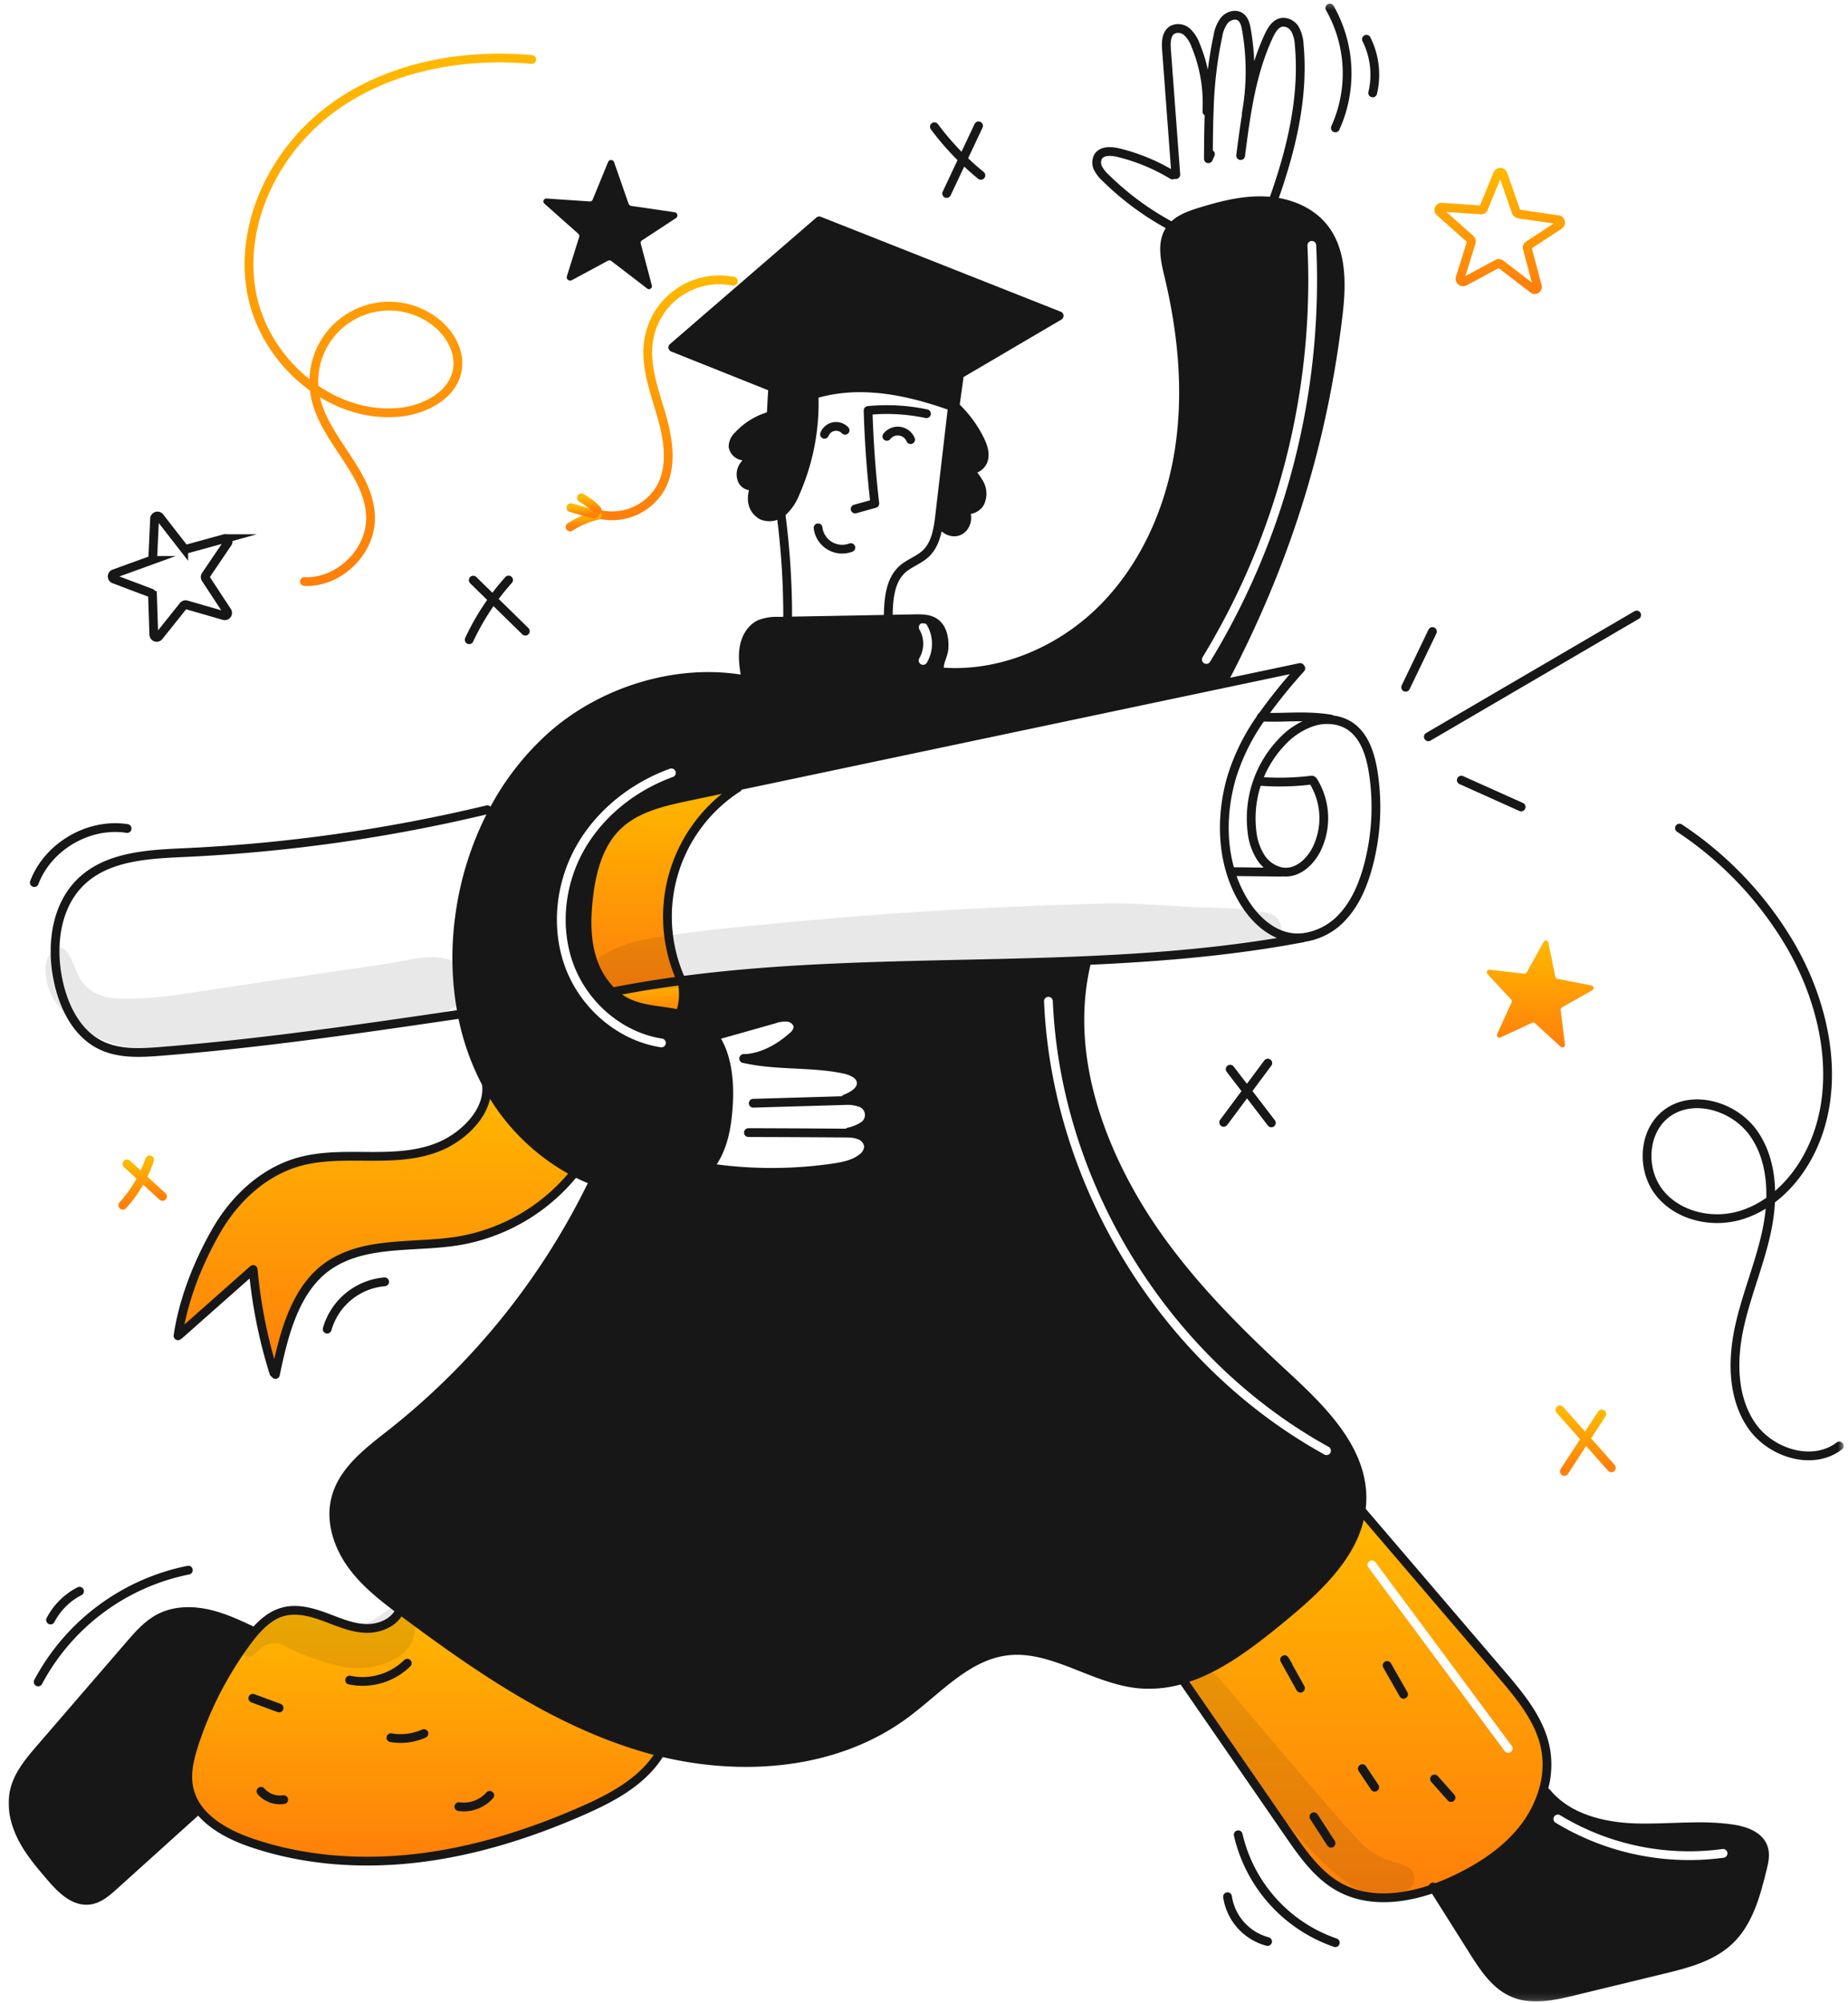 <svg xmlns="http://www.w3.org/2000/svg" width="277" height="300" fill="none"><mask id="a" width="277" height="300" x="0" y="0" maskUnits="userSpaceOnUse" style="mask-type:luminance"><path fill="#fff" d="M276.454.317H.984v299.558h275.47z"/></mask><g mask="url(#a)"><path fill="#171717" fill-rule="evenodd" d="M264.146 280.012c.263-1.06.525-2.186.179-3.215-.6-1.795-2.715-2.543-4.585-2.825-2.993-.452-6.024-.345-9.058-.238-1.873.066-3.746.132-5.613.068-4.892-.171-10.13-1.472-13.226-5.269l-.583-.184a17.1 17.1 0 0 1-3.022 5.707c-2.623 3.284-6.241 5.649-10.033 7.458q-1.606.77-3.285 1.362l5.974 9.468c1.555 2.466 3.276 5.076 5.965 6.197 2.781 1.161 5.947.469 8.877-.24q6.77-1.645 13.537-3.281c3.569-.862 7.309-1.822 9.968-4.353 2.873-2.737 3.95-6.806 4.905-10.655m-30.304-8.099a.657.657 0 0 0-.682 1.123 38.57 38.57 0 0 0 25.19 5.249.657.657 0 1 0-.176-1.302 37.25 37.25 0 0 1-24.332-5.07" clip-rule="evenodd"/><path fill="url(#b)" fill-rule="evenodd" d="M200.728 282.67c4.288 2.374 9.473 1.862 14.194.206a33 33 0 0 0 3.285-1.36c3.792-1.808 7.41-4.173 10.033-7.458a17.1 17.1 0 0 0 3.022-5.706c.612-1.951.771-4.015.464-6.036-.714-4.445-3.762-8.111-6.687-11.535l-20.904-24.427-.131-.017c-.972 6.67-6.749 11.881-12.096 16.261-4.406 3.609-9.267 7.366-14.58 8.947l.079.272q7.908 11.452 15.81 22.909c2.089 3.026 4.292 6.162 7.511 7.944m5.445-48.649a.657.657 0 0 0-1.055.784l20.42 27.503a.657.657 0 1 0 1.055-.784z" clip-rule="evenodd"/><path fill="#171717" fill-rule="evenodd" d="m111.726 101.337-.088.482c-10.09-1.84-21.39 1.673-29.036 8.496a40.3 40.3 0 0 0-8.794 11.382 47 47 0 0 0-4.936 15.723 45.4 45.4 0 0 0 .381 14.461 37.3 37.3 0 0 0 3.732 10.598c.083.167.175.333.267.495a31.8 31.8 0 0 0 12.845 12.6 27 27 0 0 0 2.904 1.305 26 26 0 0 0 4.734 1.322c4.296.771 9.227.246 12.205-2.951q.199-.21.377-.434c2.045-2.492 2.645-5.917 2.856-9.162.236-3.538-.127-7.541-2.046-10.335a7.8 7.8 0 0 0-2.387-2.278 9.7 9.7 0 0 0-2.802-1.099c-.917-.217-1.866-.352-2.816-.487-1.718-.245-3.443-.491-4.993-1.221a8.9 8.9 0 0 1-2.352-1.629 11.9 11.9 0 0 1-3.087-5.185c-.859-2.869-.81-5.93-.473-8.908.442-3.946 1.502-8.072 4.37-10.822 2.794-2.68 6.802-3.591 10.59-4.388q3.677-.778 7.349-1.546l72.796-15.333-.04-.193c9.25-17.535 14.917-35.215 17.278-54.897.56-4.655.709-9.884-2.326-13.453-1.826-2.147-4.563-3.32-7.375-3.684a15 15 0 0 0-1.38-.114c-3.271-.118-6.499.719-9.626 1.682-1.585.49-3.262 1.09-4.283 2.365q-.105.126-.197.263c-1.331 1.957-.744 4.576-.193 6.876 2.085 8.667 2.943 17.728 1.511 26.522s-5.268 17.33-11.614 23.588-15.324 10.029-24.201 9.254c-.188-.776.034-1.42.265-2.09.168-.489.341-.992.365-1.571.057-1.376-.24-2.93-1.375-3.71-.854-.591-1.971-.591-3.009-.574q-.988.02-1.978.037h-.025l-1.977.038q-7.536.144-15.07.276l-1.393.026a6.85 6.85 0 0 0-2.798.447c-1.319.622-2.111 2.045-2.357 3.481-.245 1.437-.022 2.904.202 4.345m85.561-64.598a.657.657 0 1 0-1.312.063 108.46 108.46 0 0 1-15.724 61.663.657.657 0 0 0 1.122.683 109.77 109.77 0 0 0 15.914-62.409M138.05 93.403a.656.656 0 0 1 .897.24 5.59 5.59 0 0 1-.018 5.626.656.656 0 1 1-1.132-.665 4.27 4.27 0 0 0 .013-4.303.657.657 0 0 1 .24-.898m-37.189 22.985a.656.656 0 1 0-.447-1.235c-5.905 2.137-11.153 6.308-14.182 11.851s-3.692 12.44-1.335 18.338 7.828 10.566 14.143 11.538a.657.657 0 0 0 .2-1.299c-5.819-.895-10.924-5.225-13.123-10.727-2.198-5.5-1.59-11.988 1.268-17.22s7.837-9.205 13.476-11.246" clip-rule="evenodd"/><path fill="#171717" fill-rule="evenodd" d="M52.752 234.447c1.94 2.667 4.563 4.734 7.209 6.714l.525.394c11.028 8.211 22.563 16.213 35.737 20.146q1.353.404 2.733.74c12.512 3.061 26.439 1.935 36.739-5.676 1.229-.908 2.423-1.912 3.62-2.917 3.534-2.971 7.085-5.955 11.564-6.521 3.875-.488 7.542.959 11.243 2.419 2.833 1.118 5.684 2.243 8.662 2.512a17.3 17.3 0 0 0 6.543-.713c5.312-1.581 10.174-5.339 14.579-8.948 5.348-4.379 11.124-9.591 12.096-16.261q.12-.821.141-1.651c.175-7.655-6.11-13.699-11.737-18.893-8.83-8.146-17.335-16.901-23.159-27.403-5.825-10.502-9.206-22.655-6.355-34.322l-.009-.184c-6.256.275-12.529.413-18.801.551-14.023.309-28.045.617-41.877 2.454a9.1 9.1 0 0 1-.205 4.808l-.062.246a9.6 9.6 0 0 1 2.803 1.099 7.8 7.8 0 0 1 2.387 2.277l.315-.223q4.296-1.21 8.588-2.426a4.65 4.65 0 0 1 2.221-.254c.736.157 1.428.805 1.353 1.554a2.13 2.13 0 0 1-.823 1.292c-1.993 1.787-4.612 3.224-7.288 3.311 2.525.583 5.12.713 7.717.842 2.456.123 4.914.246 7.314.752 1.13.241 2.461.806 2.566 1.958.118 1.235-1.244 2.023-2.391 2.487l.004.25a5.5 5.5 0 0 1 2.076.254 1.96 1.96 0 0 1 1.509 1.647 1.95 1.95 0 0 1-1.018 1.988 6.4 6.4 0 0 1-2.041.81l-.009.184a4.6 4.6 0 0 1 1.651.311 2.02 2.02 0 0 1 1.318 1.761 2.3 2.3 0 0 1-.985 1.651c-1.209.955-2.794 1.261-4.318 1.484a64 64 0 0 1-18.398.005l-.171-.14a7 7 0 0 1-.377.433c-2.978 3.197-7.91 3.723-12.206 2.952a26 26 0 0 1-4.734-1.323l-.052.136a107.8 107.8 0 0 1-30.777 38.09c-3.313 2.598-6.858 5.377-7.864 9.432-.845 3.412.373 7.073 2.444 9.911m105.054-84.493a.657.657 0 0 0-1.313.056c1.183 27.786 17.672 54.422 42.013 67.871a.657.657 0 1 0 .635-1.15c-23.94-13.228-40.172-39.449-41.335-66.777" clip-rule="evenodd"/><path fill="#171717" d="M140.865 77.133q.94-8.066 1.883-16.139l.026-.078.364.13c.004-.021.004-.047.008-.07l.158.023a17.5 17.5 0 0 1 3.534 4.79c.478.951.876 2.033.596 3.058s-1.524 1.826-2.444 1.292a9.2 9.2 0 0 1 1.835 2.33 3.12 3.12 0 0 1 .066 2.86c-.486.867-1.695 1.327-2.54.8 1.016.969.6 2.966-.714 3.448s-2.921-.763-2.781-2.155l-.026-.004c.011-.099.02-.19.035-.285"/><path fill="#171717" d="M143.144 60.975c-.004.022-.004.048-.009.07l-.363-.131c-4.393-1.577-8.969-2.781-13.634-2.82a24.1 24.1 0 0 0-7.213 1.007 18.5 18.5 0 0 0-6.227 3.24l-.118-.008q-.002-.015.004-.03c.074-1.424.158-2.856.241-4.28l-14.978-5.978 21.95-18.959 35.96 14.22-14.938 8.773q-.335 2.45-.675 4.896"/><path fill="#171717" d="M115.584 62.303a.1.1 0 0 0-.004.03l.118.009a18.5 18.5 0 0 1 6.228-3.24l.105.358a33.25 33.25 0 0 1-2.803 14.334 7.6 7.6 0 0 1-1.844 2.803q-.222.189-.473.342a2.87 2.87 0 0 1-2.667.276 2.73 2.73 0 0 1-1.458-2.085 4.16 4.16 0 0 1 .543-2.544 1.465 1.465 0 0 1-2.015-.526 2.22 2.22 0 0 1 .127-2.23 4.76 4.76 0 0 1 1.735-1.545 5 5 0 0 1-1.997-.022 1.74 1.74 0 0 1-1.301-1.375 2.28 2.28 0 0 1 .753-1.625 10.2 10.2 0 0 1 4.866-2.965z"/><path fill="url(#c)" d="M102.205 146.888a9.1 9.1 0 0 1-.206 4.809l-.061.245c-2.571-.609-5.4-.574-7.809-1.708a9 9 0 0 1-2.352-1.629l.013-.018a164 164 0 0 1 10.415-1.699"/><path fill="url(#d)" d="M102.205 146.888q-5.23.69-10.415 1.699l-.013.018a11.9 11.9 0 0 1-3.088-5.186c-.858-2.868-.81-5.93-.472-8.908.442-3.946 1.502-8.071 4.37-10.821 2.794-2.681 6.802-3.592 10.59-4.389l7.349-1.546.052.254a22.985 22.985 0 0 0-8.68 28.358l.276.381q.019.07.031.14"/><path fill="url(#e)" d="m98.955 262.441-.06.245c-2.563 4.17-7.148 6.613-11.633 8.58-7.773 3.411-15.95 6.004-24.376 7.042-8.426 1.037-17.107.481-25.147-2.247-2.93-.99-5.996-2.54-7.848-4.887a8 8 0 0 1-1.537-3.145c-.535-2.294.06-4.694.801-6.932a54.2 54.2 0 0 1 7.817-15.132c.36-.486.736-.976 1.135-1.44 1.213-1.415 2.632-2.641 4.405-3.096 2.046-.53 4.21.061 6.189.797s3.963 1.625 6.074 1.708c2.085.083 4.384-.854 5.185-2.772l.526.393c11.027 8.212 22.563 16.213 35.737 20.146a51 51 0 0 0 2.732.74"/><path fill="url(#f)" d="M66.722 171.356c3.333-1.677 6.618-5.137 6.197-8.842l.066-.035c.083.166.175.333.267.495a31.8 31.8 0 0 0 12.845 12.6l-.162.319a28.35 28.35 0 0 1-17.19 9.981c-6.499 1.069-13.703-.03-19.23 3.552-5.18 3.359-6.928 10.235-8.194 16.292l-.271-.057a74 74 0 0 1-3.101-15.495q-5.505 4.868-11.001 9.736l-.228-.04c.823-5.329 3.022-10.839 5.706-15.503 2.724-4.739 6.999-8.763 12.25-10.279 3.582-1.033 7.384-.867 11.115-.858s7.6-.193 10.931-1.866"/><path fill="#171717" d="m37.844 244.306.263.219c-.399.464-.775.954-1.135 1.441a54.2 54.2 0 0 0-7.817 15.131c-.74 2.238-1.336 4.638-.801 6.932a8 8 0 0 0 1.537 3.145l-.372.083q-6.248 5.63-12.49 11.264c-1.047.942-2.186 1.932-3.583 2.12-2.326.315-4.275-1.634-5.803-3.416-1.599-1.861-3.21-3.745-4.331-5.926s-1.708-4.729-1.139-7.112c.578-2.413 2.251-4.393 3.871-6.267q6.694-7.752 13.384-15.503c1.323-1.533 2.694-3.105 4.494-4.034 2.159-1.117 4.743-1.182 7.12-.67 2.379.512 4.603 1.555 6.802 2.593"/><path stroke="#171717" stroke-linecap="round" stroke-linejoin="round" stroke-width="1.314" d="M115.58 62.35v-.017q-.002-.015.004-.03c.074-1.424.158-2.856.241-4.28l-14.978-5.978 21.95-18.959 35.96 14.22-14.938 8.773q-.335 2.45-.675 4.896c-.004.022-.004.048-.009.07l-.363-.131c-4.393-1.577-8.969-2.781-13.634-2.82a24.1 24.1 0 0 0-7.213 1.007 18.5 18.5 0 0 0-6.227 3.24"/><path stroke="#171717" stroke-linecap="round" stroke-linejoin="round" stroke-width="1.314" d="M115.497 62.298a10.2 10.2 0 0 0-4.866 2.965 2.28 2.28 0 0 0-.753 1.625 1.73 1.73 0 0 0 1.301 1.375 5 5 0 0 0 1.997.022 4.8 4.8 0 0 0-1.735 1.546 2.22 2.22 0 0 0-.127 2.23 1.48 1.48 0 0 0 .899.682 1.46 1.46 0 0 0 1.116-.157 4.16 4.16 0 0 0-.543 2.544 2.73 2.73 0 0 0 1.458 2.085 2.89 2.89 0 0 0 2.667-.276q.25-.151.473-.342a7.6 7.6 0 0 0 1.844-2.802 33.25 33.25 0 0 0 2.803-14.335m1.554 5.597a1.865 1.865 0 0 1 2.301-1.093c.298.096.568.266.783.493m6.262.911a2.083 2.083 0 0 1 3.561.49"/><path stroke="#171717" stroke-linecap="round" stroke-linejoin="round" stroke-width="1.314" d="M128.18 76.247c.981-.272 1.966-.543 2.947-.82q-.807-6.943-1.007-13.935a28.8 28.8 0 0 1 8.746.482m-11.33 20.053a3.64 3.64 0 0 1-4.914-2.96m-5.538-1.87c.666 5.123.994 10.285.981 15.451m24.683-31.655q-.94 8.067-1.884 16.139c-.013.096-.022.188-.035.284-.245 2.024-.617 4.17-2.093 5.54-1.025.95-2.439 1.389-3.477 2.322-1.879 1.69-2.068 4.523-2.124 7.055m10.167-31.335a17.5 17.5 0 0 1 3.534 4.79c.477.951.876 2.033.596 3.058-.281 1.024-1.525 1.826-2.444 1.292a9.2 9.2 0 0 1 1.835 2.33 3.13 3.13 0 0 1 .065 2.86c-.486.866-1.694 1.326-2.54.8 1.016.969.6 2.966-.713 3.447-1.314.482-2.922-.762-2.781-2.154m-29.128 23.916c-.223-1.441-.447-2.908-.201-4.345.245-1.436 1.038-2.86 2.356-3.481a6.85 6.85 0 0 1 2.798-.447l1.393-.026q7.535-.132 15.07-.276c1.327-.026 2.654-.048 3.981-.075 1.038-.017 2.155-.017 3.009.574 1.134.78 1.432 2.334 1.375 3.71s-.955 2.32-.631 3.661m0 0c8.877.775 17.855-2.996 24.201-9.254s10.182-14.794 11.615-23.588.573-17.855-1.511-26.522c-.552-2.3-1.139-4.919.192-6.876q.092-.138.197-.263c1.021-1.274 2.698-1.874 4.284-2.365 3.126-.963 6.354-1.8 9.626-1.681q.689.023 1.379.113c2.812.364 5.549 1.537 7.375 3.683 3.035 3.57 2.886 8.799 2.326 13.454-2.361 19.682-8.028 37.362-17.277 54.897"/><path stroke="#171717" stroke-linecap="round" stroke-linejoin="round" stroke-width="1.314" d="m111.923 101.871-.285-.052c-10.09-1.84-21.39 1.673-29.036 8.496a40.3 40.3 0 0 0-8.794 11.382 47 47 0 0 0-4.936 15.723 45.4 45.4 0 0 0 .381 14.461 37.3 37.3 0 0 0 3.732 10.598c.083.167.175.333.267.495a31.8 31.8 0 0 0 12.845 12.6q1.412.739 2.904 1.305a26 26 0 0 0 4.734 1.323c4.296.771 9.227.245 12.205-2.952q.199-.21.377-.434c2.045-2.492 2.645-5.916 2.856-9.162.236-3.538-.127-7.541-2.046-10.335a7.7 7.7 0 0 0-2.387-2.277 9.7 9.7 0 0 0-2.802-1.1c-2.571-.608-5.4-.573-7.809-1.708a8.9 8.9 0 0 1-2.352-1.629 11.9 11.9 0 0 1-3.087-5.185c-.859-2.869-.81-5.93-.473-8.908.442-3.946 1.502-8.072 4.37-10.822 2.794-2.68 6.802-3.591 10.59-4.388q3.672-.775 7.349-1.546l72.796-15.333q5.781-1.215 11.562-2.435m.097.132a80 80 0 0 0-5.869 7.292 31.2 31.2 0 0 0-4.454 8.885c-1.379 4.625-1.585 9.723-.197 14.304a19 19 0 0 0 2.089 4.62c1.59 2.536 4.008 4.778 6.972 5.203a7.2 7.2 0 0 0 1.673.04 9.63 9.63 0 0 0 6.005-3.075c1.957-2.084 3.1-4.809 3.854-7.568a34 34 0 0 0 .766-14.229c-.425-2.658-1.344-5.509-3.626-6.928a6 6 0 0 0-2.751-.854 7.4 7.4 0 0 0-2.566.28 11 11 0 0 0-4.603 2.908 16.56 16.56 0 0 0-4.62 13.498 8.9 8.9 0 0 0 1.401 4.064 4.87 4.87 0 0 0 2.952 2.01q.331.07.67.075c2.037.026 3.745-1.612 4.664-3.429a10.54 10.54 0 0 0-.525-10.248"/><path stroke="#171717" stroke-linecap="round" stroke-linejoin="round" stroke-width="1.314" d="M196.626 116.855a38.8 38.8 0 0 1-8.036.167m10.862-9.317c-3.92-.613-6.915-.119-10.34-.294a.3.3 0 0 0-.057-.004m6.144 33.104c-10.659 2.01-21.464 2.899-32.316 3.372-20.242.889-40.659.346-60.678 3.005q-5.23.69-10.415 1.699m-18.74-27.293a242.3 242.3 0 0 1-45.332 6.42c-5.47.25-11.496.53-15.486 4.283-3.92 3.692-4.629 9.784-3.481 15.048.832 3.815 2.746 7.7 6.232 9.46 2.772 1.406 6.052 1.235 9.153.986 15.087-1.196 30.074-3.399 45.047-5.597"/><path stroke="#171717" stroke-linecap="round" stroke-linejoin="round" stroke-width="1.314" d="M102.174 146.748q.02.07.031.14a9.1 9.1 0 0 1-.206 4.808M72.92 162.514c.42 3.705-2.865 7.165-6.198 8.842-3.332 1.677-7.2 1.87-10.93 1.866-3.732-.005-7.534-.176-11.116.858-5.251 1.515-9.525 5.54-12.25 10.279-2.684 4.664-4.883 10.173-5.706 15.503-.017.079-.026.158-.04.237"/><path stroke="#171717" stroke-linecap="round" stroke-linejoin="round" stroke-width="1.314" d="M26.948 199.902q5.498-4.869 11.001-9.736a74 74 0 0 0 3.1 15.495m.237.232c.013-.057.026-.119.035-.176 1.265-6.056 3.013-12.932 8.194-16.291 5.527-3.583 12.73-2.483 19.23-3.552a28.35 28.35 0 0 0 17.19-9.981m15.964-29.526a22.98 22.98 0 0 1 8.68-28.358m-21.631 59.005a107.8 107.8 0 0 1-30.284 37.703c-3.447 2.711-7.3 5.562-8.356 9.819-.846 3.412.372 7.073 2.443 9.911 1.94 2.668 4.564 4.734 7.209 6.714l.526.394c11.027 8.212 22.563 16.213 35.736 20.146q1.353.407 2.733.74c12.512 3.061 26.439 1.936 36.74-5.676 4.857-3.592 9.188-8.681 15.183-9.438 6.841-.863 13.038 4.31 19.905 4.931a17.3 17.3 0 0 0 6.543-.713c5.313-1.581 10.174-5.339 14.58-8.948 5.347-4.379 11.123-9.591 12.096-16.261q.12-.821.14-1.651c.175-7.655-6.11-13.699-11.737-18.893-8.829-8.146-17.334-16.897-23.159-27.403s-9.206-22.655-6.355-34.322m-55.448 11.028q4.296-1.21 8.588-2.426a4.65 4.65 0 0 1 2.22-.254c.736.157 1.428.805 1.354 1.554a2.13 2.13 0 0 1-.824 1.292c-1.992 1.787-4.611 3.224-7.287 3.311"/><path stroke="#171717" stroke-linecap="round" stroke-linejoin="round" stroke-width="1.314" d="M106.488 174.956a64 64 0 0 0 18.399-.004c1.524-.223 3.109-.53 4.318-1.485a2.3 2.3 0 0 0 .985-1.651 2.01 2.01 0 0 0-1.318-1.76 4.6 4.6 0 0 0-1.651-.311 15 15 0 0 0-.644-.013q-7.2-.053-14.395-.07m15.047-.101a6.5 6.5 0 0 0 2.041-.81 1.957 1.957 0 0 0-.491-3.635 5.4 5.4 0 0 0-2.075-.254c-.132 0-.259.004-.39.009l-13.41.394m13.796-.653c1.147-.465 2.509-1.253 2.391-2.488-.105-1.152-1.437-1.717-2.567-1.958-4.935-1.042-10.116-.459-15.03-1.594m63.918-124.776a42.5 42.5 0 0 1-9.718-7.186 5.1 5.1 0 0 1-1.103-1.406 1.86 1.86 0 0 1 .008-1.73c.578-.946 1.962-.863 3.044-.604a28.7 28.7 0 0 1 8.098 3.345m15.161 3.679c2.637-7.427 4.564-15.297 3.841-23.145a5.5 5.5 0 0 0-.582-2.295 2.08 2.08 0 0 0-1.953-1.121c-.981.122-1.59 1.103-2.006 1.997-1.73 3.687-2.68 7.655-3.351 11.689-.346 2.089-.621 4.195-.889 6.289m.843-6.298c.748-4.166.755-8.432.018-12.6-.127-.714-.324-1.502-.929-1.9-.726-.474-1.751-.154-2.329.49a5.07 5.07 0 0 0-1.003 2.36 60.7 60.7 0 0 0-1.292 10.721c-.11 2.567-.127 5.137-.145 7.7q.15-.343.307-.692M180.9 16.7l.026-.631c.088-3.194-.5-6.37-1.725-9.32a5 5 0 0 0-1.266-1.962 1.97 1.97 0 0 0-2.19-.324c-.946.552-.981 1.883-.898 2.973q.697 9.361 1.397 18.719M59.991 241.087c-.009.026-.022.052-.03.074-.802 1.919-3.101 2.856-5.186 2.773-2.11-.084-4.09-.977-6.074-1.708-1.984-.732-4.143-1.327-6.189-.797-1.773.455-3.192 1.681-4.405 3.096-.399.464-.776.955-1.135 1.441a54.2 54.2 0 0 0-7.817 15.131c-.74 2.238-1.336 4.638-.802 6.933a8 8 0 0 0 1.538 3.144c1.852 2.347 4.918 3.898 7.848 4.888 8.04 2.728 16.725 3.284 25.147 2.246s16.603-3.63 24.376-7.042c4.485-1.966 9.07-4.41 11.632-8.579m105.24-36.333 20.905 24.427c2.925 3.424 5.973 7.09 6.687 11.535a13.4 13.4 0 0 1-.464 6.036 17.1 17.1 0 0 1-3.022 5.706c-2.623 3.285-6.241 5.65-10.033 7.458a33 33 0 0 1-3.285 1.362c-4.721 1.656-9.906 2.168-14.194-.205-3.219-1.783-5.422-4.919-7.511-7.945a51692 51692 0 0 0-15.81-22.909"/><path stroke="#171717" stroke-linecap="round" stroke-linejoin="round" stroke-width="1.314" d="M37.844 244.305c-2.199-1.038-4.424-2.084-6.802-2.592s-4.962-.447-7.12.67c-1.8.928-3.171 2.5-4.494 4.033q-6.687 7.752-13.384 15.504c-1.62 1.874-3.293 3.854-3.871 6.267-.57 2.382.022 4.927 1.138 7.112 1.117 2.185 2.733 4.064 4.332 5.925 1.528 1.783 3.477 3.732 5.803 3.416 1.397-.188 2.535-1.178 3.582-2.12l12.49-11.263M214.79 282.67l.132.206q2.989 4.73 5.973 9.469c1.555 2.465 3.276 5.075 5.965 6.197 2.781 1.16 5.948.468 8.877-.241l13.537-3.281c3.57-.862 7.31-1.821 9.968-4.353 2.873-2.737 3.951-6.806 4.905-10.655.263-1.06.526-2.185.18-3.215-.6-1.795-2.715-2.544-4.586-2.824-4.839-.732-9.775-.005-14.671-.171-4.896-.167-10.13-1.472-13.226-5.269m-39.851-137.882q-3.712-.04-7.423-.084"/><path stroke="#171717" stroke-miterlimit="10" stroke-width="1.314" d="m27.992 82.239 5.655-1.551a.428.428 0 0 1 .47.657l-3.288 4.854a.43.43 0 0 0-.003.477l3.222 4.898a.43.43 0 0 1-.478.65l-5.634-1.627a.43.43 0 0 0-.454.144l-3.663 4.579a.43.43 0 0 1-.765-.254l-.194-5.86a.43.43 0 0 0-.278-.389l-5.486-2.068a.43.43 0 0 1-.278-.405.43.43 0 0 1 .284-.401l5.513-1.996a.43.43 0 0 0 .283-.384l.272-5.857a.429.429 0 0 1 .768-.244l3.601 4.627a.43.43 0 0 0 .453.15Z"/><path fill="#171717" d="m94.627 30.847 6.468.942a.48.48 0 0 1 .422.339.49.49 0 0 1-.159.517l-5.145 3.373a.425.425 0 0 0-.17.472l1.664 6.274a.441.441 0 0 1-.728.434l-5.334-4.086a.49.49 0 0 0-.525-.056l-5.441 2.934a.52.52 0 0 1-.543-.069.51.51 0 0 1-.17-.519l1.849-5.9a.49.49 0 0 0-.156-.506l-5.025-4.46a.443.443 0 0 1 .017-.727.44.44 0 0 1 .271-.07l6.476.437a.425.425 0 0 0 .431-.257l2.336-5.693a.482.482 0 0 1 .89.095l2.154 6.171a.53.53 0 0 0 .418.355"/><path stroke="url(#g)" stroke-miterlimit="10" stroke-width="1.314" d="m227.644 32.05 5.877.857a.43.43 0 0 1 .382.308.43.43 0 0 1-.144.47l-4.674 3.065a.385.385 0 0 0-.155.429l1.51 5.7a.4.4 0 0 1-.662.395l-4.845-3.712a.45.45 0 0 0-.479-.052l-4.943 2.667a.466.466 0 0 1-.639-.276.47.47 0 0 1-.009-.258l1.68-5.36a.45.45 0 0 0-.141-.46l-4.565-4.053a.401.401 0 0 1 .262-.724l5.884.4a.38.38 0 0 0 .391-.234l2.122-5.17a.439.439 0 0 1 .809.087l1.957 5.605a.5.5 0 0 0 .382.317Z"/><path fill="url(#h)" d="m233.433 146.624 5.127 1.002a.38.38 0 0 1 .305.315.38.38 0 0 1-.19.394l-4.547 2.572a.38.38 0 0 0-.191.379l.631 5.186a.39.39 0 0 1-.205.387.39.39 0 0 1-.434-.058l-3.851-3.53a.38.38 0 0 0-.42-.065l-4.736 2.203a.38.38 0 0 1-.431-.076.38.38 0 0 1-.079-.43l2.167-4.754a.39.39 0 0 0-.068-.419l-3.559-3.824a.39.39 0 0 1-.062-.434.39.39 0 0 1 .386-.208l5.19.593a.4.4 0 0 0 .218-.04.4.4 0 0 0 .16-.155l2.537-4.566a.4.4 0 0 1 .167-.158c.07-.035.149-.046.226-.035a.39.39 0 0 1 .317.302l1.041 5.119a.38.38 0 0 0 .301.3"/><path stroke="#171717" stroke-linecap="round" stroke-linejoin="round" stroke-width="1.314" d="m78.745 94.55-7.81-7.645m-.606 8.929a36.4 36.4 0 0 1 5.902-8.947m65.666-57.9 4.779-10.135m.35 7.414a41 41 0 0 1-6.97-7.287m50.509 149.228-6.172-8.046m-.971 7.967 6.609-8.878"/><path stroke="url(#i)" stroke-linecap="round" stroke-linejoin="round" stroke-width="1.314" d="m241.529 219.877-7.708-8.676"/><path stroke="url(#j)" stroke-linecap="round" stroke-linejoin="round" stroke-width="1.314" d="m234.483 220.415 5.621-8.618"/><path stroke="url(#k)" stroke-linecap="round" stroke-linejoin="round" stroke-width="1.314" d="m24.361 179.224-5.325-4.87"/><path stroke="url(#l)" stroke-linecap="round" stroke-linejoin="round" stroke-width="1.314" d="M18.409 180.546a19.6 19.6 0 0 0 4.019-6.801"/><path stroke="url(#m)" stroke-linecap="round" stroke-linejoin="round" stroke-width="1.314" d="M79.699 8.913c-10.458-.94-21.471 1.095-29.935 7.307s-13.876 17.005-12.1 27.353S49.345 62.724 59.8 61.765c3.898-.358 8.172-2.587 8.771-6.456.413-2.664-1.11-5.336-3.224-7.01a11.295 11.295 0 0 0-17.296 4.184 11.3 11.3 0 0 0-.83 6.677c1.216 6.718 8.287 11.616 8.321 18.444.025 5.121-4.792 9.746-9.908 9.513"/><path stroke="#171717" stroke-linecap="round" stroke-linejoin="round" stroke-width="1.314" d="M251.735 124.048a53.5 53.5 0 0 1 16.374 17.097c5.962 9.954 8.35 23.105 2.341 33.031-2.25 3.717-5.714 6.847-9.912 7.968s-9.115-.073-11.81-3.482c-2.694-3.41-2.478-8.987.903-11.717 3.926-3.171 10.297-1.314 13.207 2.809s3.022 9.635 1.99 14.577-3.073 9.624-4.132 14.559c-1.06 4.934-1.012 10.438 1.828 14.61s9.148 6.168 13.162 3.109m-64.991-113.658 4.018-8.346m-.617 15.766 31.223-18.24m-26.278 24.731 8.965 4.019M5.722 251.951a32.82 32.82 0 0 1 22.508-16.747m-20.655 7.472a10.1 10.1 0 0 1 4.345-4.315m37.12-39.258a9.81 9.81 0 0 1 8.615-7.087m142.495 98.996a22.43 22.43 0 0 1-14.554-16.166M190 290.839a8.2 8.2 0 0 1-6.005-6.716M5.14 132.212c2.051-5.431 8.176-9 13.914-8.102M200.159 19.162a19.8 19.8 0 0 0-.829-17.96m6.426 12.718a11.88 11.88 0 0 0-.938-8.038"/><path stroke="url(#n)" stroke-linecap="round" stroke-linejoin="round" stroke-width="1.314" d="M109.926 42.128a10.73 10.73 0 0 0-8.224 1.712 10.72 10.72 0 0 0-4.466 7.115c-.592 3.714.783 7.417 1.842 11.025s1.778 7.67.016 10.993a8.43 8.43 0 0 1-9.509 4.011"/><path stroke="url(#o)" stroke-linecap="round" stroke-linejoin="round" stroke-width="1.314" d="M85.447 78.94a13 13 0 0 1 4.1-1.724"/><path stroke="url(#p)" stroke-linecap="round" stroke-linejoin="round" stroke-width="1.314" d="m89.059 77.027-3.49-.978"/><path stroke="url(#q)" stroke-linecap="round" stroke-linejoin="round" stroke-width="1.314" d="M89.521 76.44c-.613-.85-2.277-1.81-2.37-1.86"/><path stroke="#171717" stroke-linecap="round" stroke-linejoin="round" stroke-width="1.314" d="m210.386 253.812-2.471-4.328m-12.987 3.4-2.378-4.269.525.869m24.421 19.786-2.473-2.783m-8.965 1.236-1.855-2.783m-4.697 11.169-2.56-3.963m-135.904-23a9.57 9.57 0 0 1-8.634 2.531m20.999 17.258a5.21 5.21 0 0 1-4.628 1.697m-5.236-10.946a8.6 8.6 0 0 1-4.946.618m-16.075 9.278a3.78 3.78 0 0 1-3.398-1.244m2.711-12.484-3.938-1.457"/><path fill="#171717" d="M8.431 142.098c-2.031 1.126-1.805 3.716-1.226 5.685.636 2.166 2.357 4.04 4.035 5.47 4.92 4.19 10.778 4.18 16.9 3.55a589 589 0 0 0 19.85-2.381q4.891-.67 9.778-1.37c3.172-.455 7.474-.365 10.2-2.107 2.84-1.814 2.448-6.348-.95-7.28-2.834-.776-6.128.266-8.996.697q-4.24.638-8.486 1.252-8.27 1.198-16.535 2.432c-5.109.766-10.167 1.755-15.354 1.517-2.194-.101-4.063-.779-5.403-2.596-1.106-1.499-1.21-3.412-2.519-4.702a1.09 1.09 0 0 0-1.293-.167m82.284 5.253c4.194 1.435 8.284.818 12.622.5 4.019-.294 8.026-.749 12.041-1.104 8.321-.734 16.655-1.318 24.992-1.833a830 830 0 0 1 25.041-1.147c4.067-.127 8.058-.61 12.099-.971 4.272-.382 8.565-.185 12.761-1.165 2.371-.555 2.365-4.231 0-4.791-4.198-.994-8.481-.761-12.761-1.029-4.053-.254-8.025-.569-12.099-.465a752 752 0 0 0-25.472 1.107c-8.342.498-16.674 1.193-24.992 1.999-4.236.411-8.477.809-12.692 1.41-4.283.61-8.371.96-12.08 3.361a2.29 2.29 0 0 0 .54 4.128M38.004 247.899c.903-.802 1.642-1.649 2.927-1.717 1.435-.077 1.378.293 2.54.818a37.2 37.2 0 0 0 7.825 2.678c4.155.824 11.266-.818 10.923-6.301-.113-1.823-2.233-3.543-3.99-2.289-1.543 1.102-2.729 2.175-4.723 2.183-2.584.011-5.05-1.23-7.623-1.468-3.007-.278-8.738 1.791-9.525 5.137a.993.993 0 0 0 1.648.959zm140.723 6.331a148.5 148.5 0 0 0 15.124 19.959c3.543 4.002 11.525 13.544 17.564 8.61.95-.775.684-2.607-.403-3.127-1.298-.622-2.722-.842-4.016-1.445a11.2 11.2 0 0 1-3.235-2.447c-2.441-2.535-4.733-5.291-7.041-7.951-4.761-5.485-9.391-11.075-14.109-16.595-1.832-2.146-5.351.632-3.884 2.997z" opacity=".1"/></g><defs><linearGradient id="b" x1="204.603" x2="204.603" y1="226.337" y2="284.286" gradientUnits="userSpaceOnUse"><stop stop-color="#FFB800"/><stop offset="1" stop-color="#FF7F0A"/></linearGradient><linearGradient id="c" x1="97.106" x2="97.106" y1="146.888" y2="151.942" gradientUnits="userSpaceOnUse"><stop stop-color="#FFB800"/><stop offset="1" stop-color="#FF7F0A"/></linearGradient><linearGradient id="d" x1="99.284" x2="99.284" y1="117.755" y2="148.605" gradientUnits="userSpaceOnUse"><stop stop-color="#FFB800"/><stop offset="1" stop-color="#FF7F0A"/></linearGradient><linearGradient id="e" x1="63.551" x2="63.551" y1="241.162" y2="278.796" gradientUnits="userSpaceOnUse"><stop stop-color="#FFB800"/><stop offset="1" stop-color="#FF7F0A"/></linearGradient><linearGradient id="f" x1="56.409" x2="56.409" y1="162.479" y2="205.718" gradientUnits="userSpaceOnUse"><stop stop-color="#FFB800"/><stop offset="1" stop-color="#FF7F0A"/></linearGradient><linearGradient id="g" x1="224.797" x2="224.797" y1="25.808" y2="43.383" gradientUnits="userSpaceOnUse"><stop stop-color="#FFB800"/><stop offset="1" stop-color="#FF7F0A"/></linearGradient><linearGradient id="h" x1="230.86" x2="230.86" y1="140.899" y2="156.901" gradientUnits="userSpaceOnUse"><stop stop-color="#FFB800"/><stop offset="1" stop-color="#FF7F0A"/></linearGradient><linearGradient id="i" x1="237.675" x2="237.675" y1="211.201" y2="219.877" gradientUnits="userSpaceOnUse"><stop stop-color="#FFB800"/><stop offset="1" stop-color="#FF7F0A"/></linearGradient><linearGradient id="j" x1="237.294" x2="237.294" y1="211.797" y2="220.415" gradientUnits="userSpaceOnUse"><stop stop-color="#FFB800"/><stop offset="1" stop-color="#FF7F0A"/></linearGradient><linearGradient id="k" x1="21.699" x2="21.699" y1="174.354" y2="179.224" gradientUnits="userSpaceOnUse"><stop stop-color="#FFB800"/><stop offset="1" stop-color="#FF7F0A"/></linearGradient><linearGradient id="l" x1="20.418" x2="20.418" y1="173.745" y2="180.546" gradientUnits="userSpaceOnUse"><stop stop-color="#FFB800"/><stop offset="1" stop-color="#FF7F0A"/></linearGradient><linearGradient id="m" x1="58.513" x2="58.513" y1="8.695" y2="87.125" gradientUnits="userSpaceOnUse"><stop stop-color="#FFB800"/><stop offset="1" stop-color="#FF7F0A"/></linearGradient><linearGradient id="n" x1="99.755" x2="99.755" y1="41.92" y2="77.267" gradientUnits="userSpaceOnUse"><stop stop-color="#FFB800"/><stop offset="1" stop-color="#FF7F0A"/></linearGradient><linearGradient id="o" x1="87.497" x2="87.497" y1="77.216" y2="78.939" gradientUnits="userSpaceOnUse"><stop stop-color="#FFB800"/><stop offset="1" stop-color="#FF7F0A"/></linearGradient><linearGradient id="p" x1="87.314" x2="87.314" y1="76.049" y2="77.027" gradientUnits="userSpaceOnUse"><stop stop-color="#FFB800"/><stop offset="1" stop-color="#FF7F0A"/></linearGradient><linearGradient id="q" x1="88.336" x2="88.336" y1="74.581" y2="76.441" gradientUnits="userSpaceOnUse"><stop stop-color="#FFB800"/><stop offset="1" stop-color="#FF7F0A"/></linearGradient></defs></svg>